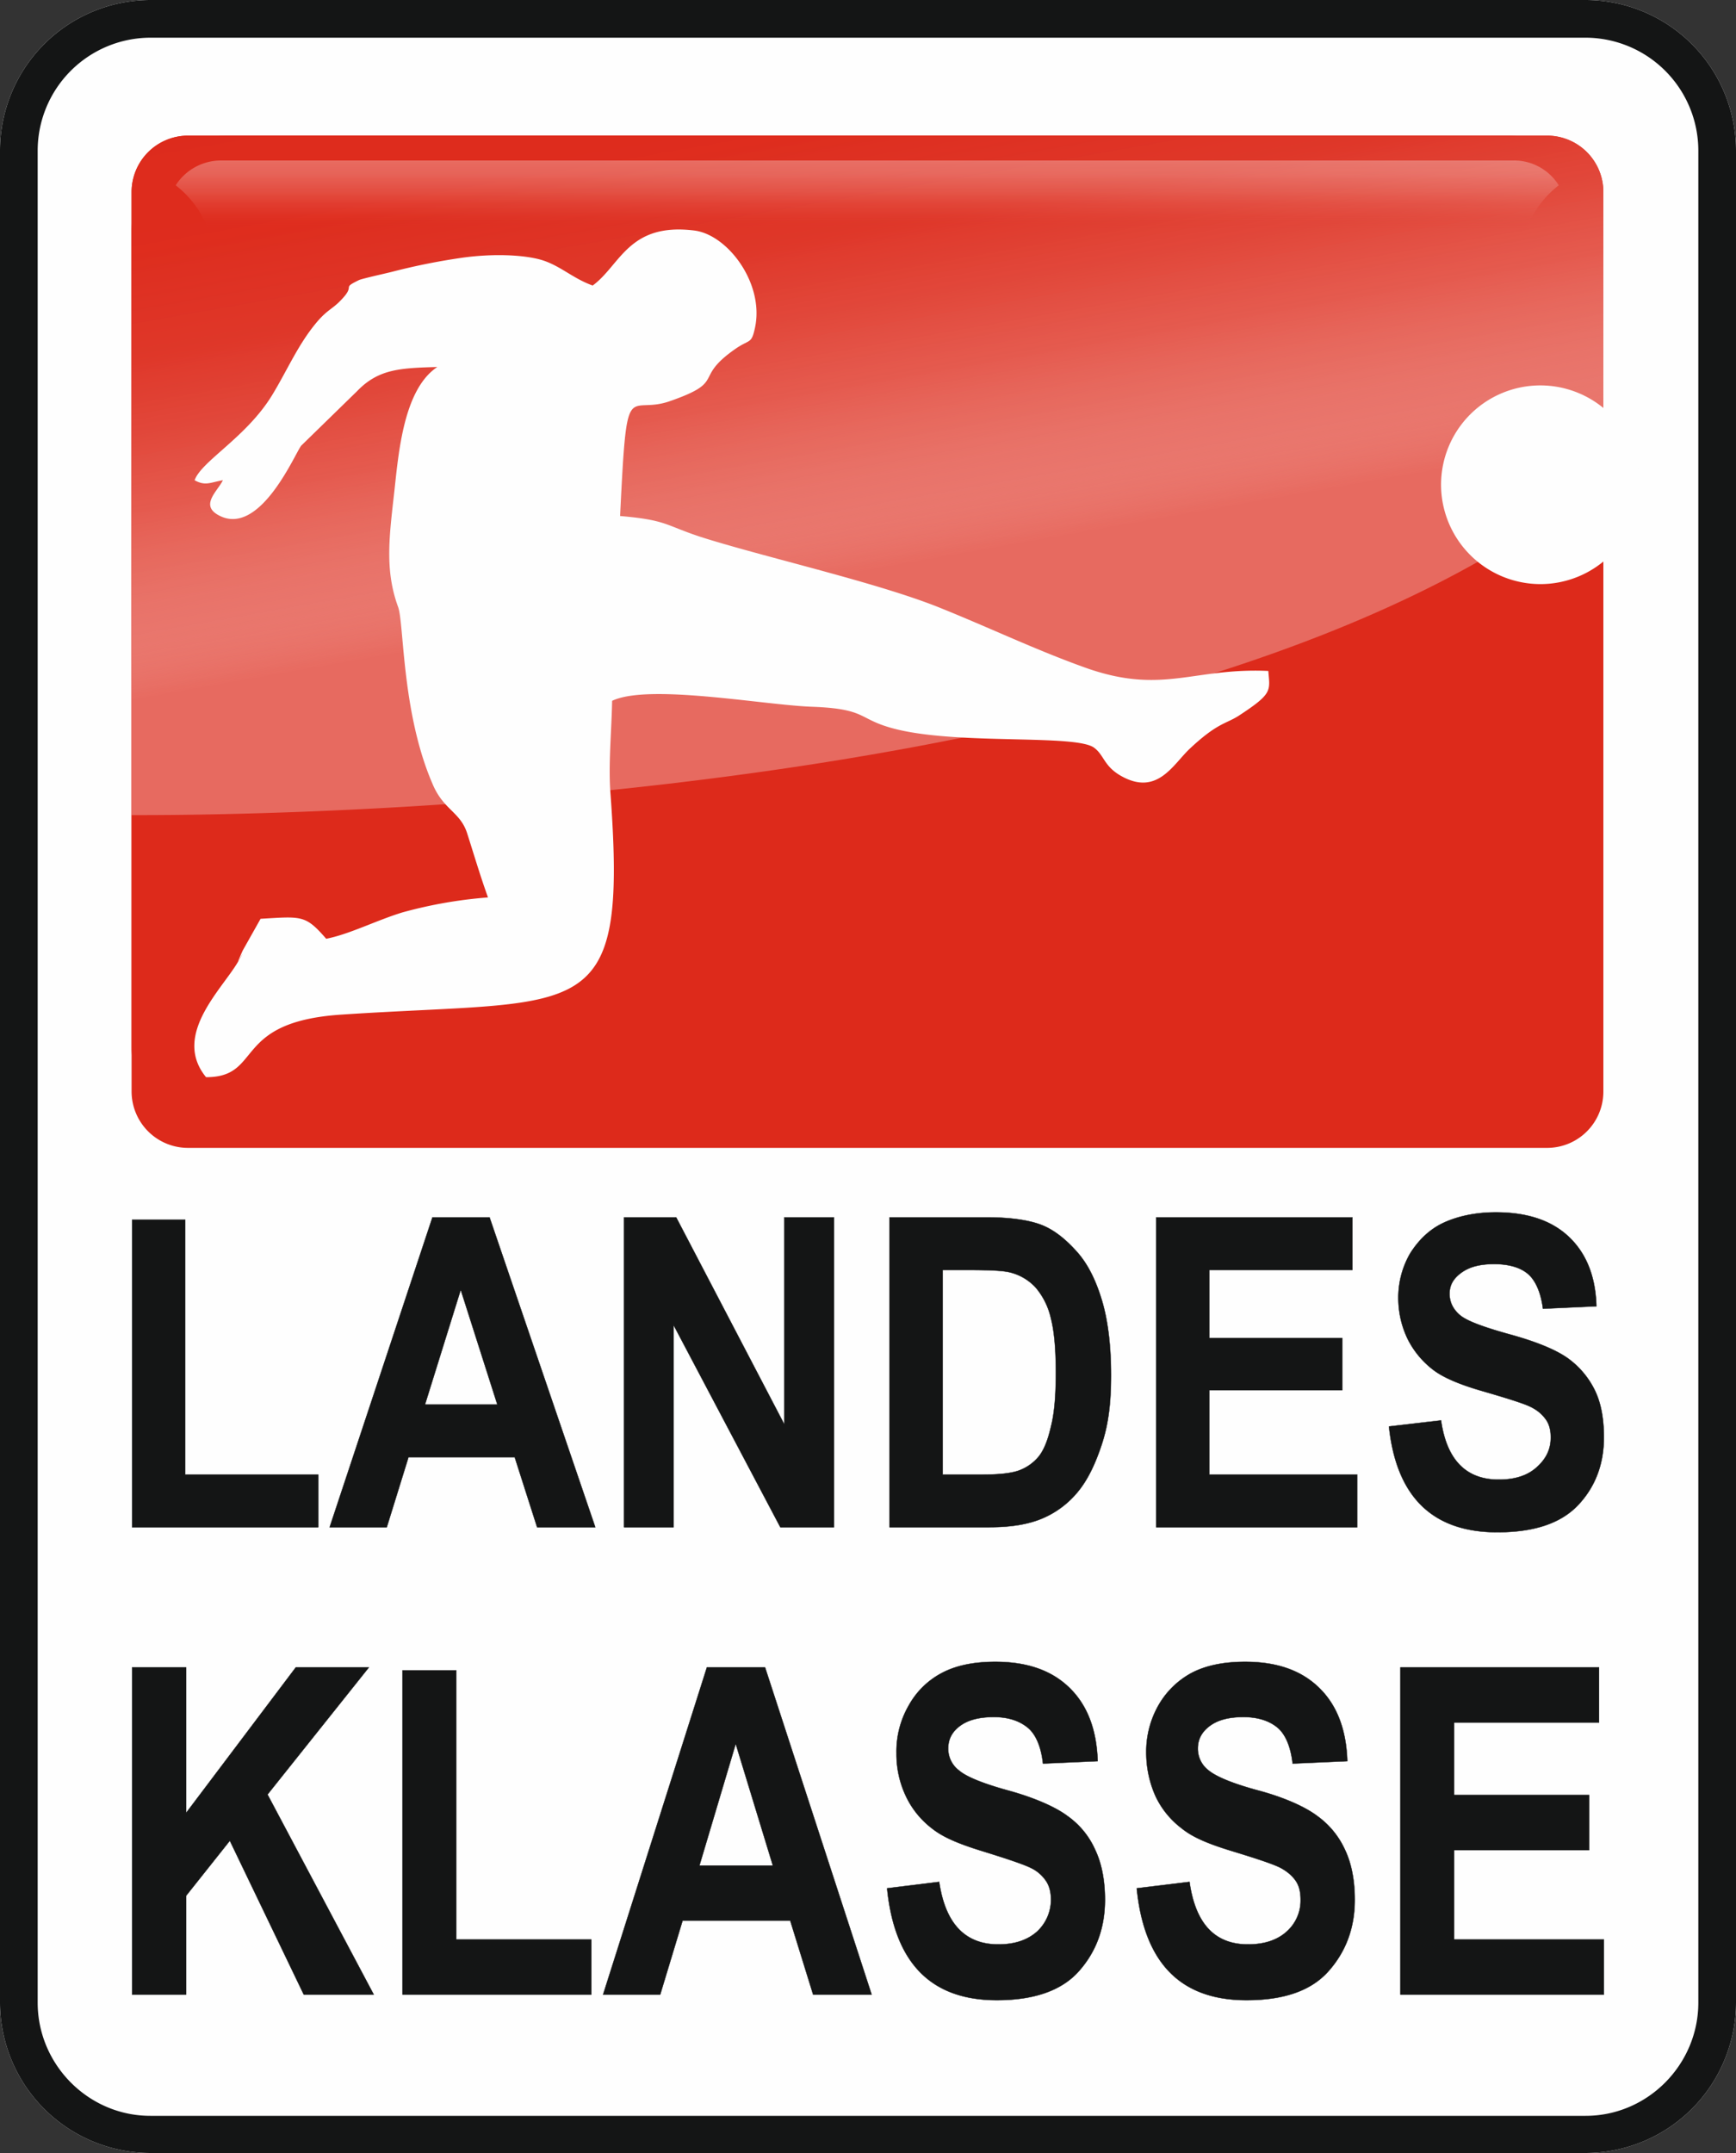 <svg xmlns="http://www.w3.org/2000/svg" xmlns:xlink="http://www.w3.org/1999/xlink" viewBox="0 0 1000 1239.6"><rect x="0" y="0" width="1000" height="1239.6" fill="#333333" stroke="none"/><defs><linearGradient id="Unbenannter_Verlauf_22" x1="506.68" y1="327.91" x2="440.47" y2="-47.56" gradientUnits="userSpaceOnUse"><stop offset="0" stop-color="#fff" stop-opacity="0.3"/><stop offset="0.03" stop-color="#fce9e8" stop-opacity="0.37"/><stop offset="0.1" stop-color="#f3b6b1" stop-opacity="0.54"/><stop offset="0.19" stop-color="#ec8b82" stop-opacity="0.68"/><stop offset="0.28" stop-color="#e7675c" stop-opacity="0.8"/><stop offset="0.39" stop-color="#e24c3f" stop-opacity="0.89"/><stop offset="0.51" stop-color="#df382a" stop-opacity="0.95"/><stop offset="0.67" stop-color="#de2d1e" stop-opacity="0.99"/><stop offset="1" stop-color="#dd2a1b"/></linearGradient><linearGradient id="Unbenannter_Verlauf_24" x1="499.57" y1="92.36" x2="499.57" y2="131.83" gradientUnits="userSpaceOnUse"><stop offset="0" stop-color="#fff" stop-opacity="0.3"/><stop offset="0.2" stop-color="#fdf0ee" stop-opacity="0.28"/><stop offset="0.46" stop-color="#f6c4bf" stop-opacity="0.22"/><stop offset="0.75" stop-color="#ea7b72" stop-opacity="0.11"/><stop offset="1" stop-color="#dd2a1b" stop-opacity="0"/></linearGradient></defs><g id="Ebene_2" data-name="Ebene 2"><g id="Ebene_1-2" data-name="Ebene 1"><path d="M86.6,0H913.4A86.8,86.8,0,0,1,1000,86.6V1153a86.8,86.8,0,0,1-86.6,86.6H86.6A86.8,86.8,0,0,1,0,1153V86.6A86.8,86.8,0,0,1,86.6,0Z" fill="#fefefe" fill-rule="evenodd"/><path d="M130.7,78.1H868.5a55.3,55.3,0,0,1,55.1,55.2V602.8A55.4,55.4,0,0,1,868.5,658H130.7c-30.3,0-54.9-24.9-54.9-55.2V133.3a55.1,55.1,0,0,1,54.9-55.2Z" fill="#dd2a1b" fill-rule="evenodd"/><path d="M357.2,296.5c4-82.3,4-57.4,28.3-66,34-11.7,12.6-12.9,39.1-30.9,7.5-4.9,8.3-2,10.3-11.4,5.5-25.5-15.7-53.8-35.1-56.1-37.8-4.3-42.4,20-58.4,31.8-12.5-4.6-19.7-12.6-32-15.5s-29.2-2.6-43.2-.6-26.6,4.9-40,8c-3.4.9-17.7,4.3-19.5,4.9-10.5,5.2-1.4,2.3-10.2,11.4-4.6,4.9-7.5,5.5-12.9,11.5-11.5,13.1-17.7,28.6-26.9,43.5-14.9,24.5-40.6,37.7-44.6,48.9,6.3,3.4,9.1,1.1,16.3,0-3.1,6.2-12.9,14.2-3.1,20,24.3,14.3,45.1-36.3,48.3-40.1l32-30.9c12.3-12.8,24.6-13.7,46.3-14.2-19.4,12.8-22.3,49.1-24.8,72-2.9,25.8-5.5,44.9,2.2,66.1,3.5,9.1,2,60.6,19.8,102.1,6.3,14.8,16,16,20,28.3s7.4,24,12,37.1a225.4,225.4,0,0,0-49.2,8.6c-15.1,4.3-30.6,12.3-44,14.9-12-13.7-14-12.9-37.8-11.4l-10.3,18.3c-7.1,15.7,3.8-5.8-2,5.1-8.3,15.7-39.4,42.9-19.1,67.8,32.9.3,14.6-31.8,77.5-35.8,140.7-9.7,165.3,7.5,155.5-126.7-1.4-16.8.6-36.8.9-54.3,20.9-10,86.6,2.3,114.7,3.4,33.7,1.5,26,7.8,50,13.2,37.2,8.9,103.5,2.6,113.2,10.6,5.5,4.3,5.5,10.6,15.2,16,20.6,11.7,29.7-6,39.2-15.2,16.6-15.7,21.4-14.5,29.1-19.7,19.2-12.6,17.5-14,16.6-25.4-43.2-2-60.9,14-104.9-1.8-28.9-10.3-55.5-22.8-84.1-34.6-36-14.3-102.1-29.1-138.1-40.8-20.6-6.6-19.5-9.8-46.3-12.1Z" fill="#fefefe" fill-rule="evenodd"/><path d="M923.6,234.5v88.3a57.2,57.2,0,1,1-36.3-101.5,56.4,56.4,0,0,1,36.3,13.2Z" fill="#fefefe" fill-rule="evenodd"/><path d="M86.6,0H913.4A86.8,86.8,0,0,1,1000,86.6V1153a86.8,86.8,0,0,1-86.6,86.6H86.6A86.8,86.8,0,0,1,0,1153V86.6A86.8,86.8,0,0,1,86.6,0Zm0,21.7H913.4a65.1,65.1,0,0,1,64.9,64.9V1153c0,35.7-29.2,65.2-64.9,65.2H86.6c-35.7,0-64.9-29.5-64.9-65.2V86.6A65.1,65.1,0,0,1,86.6,21.7Z" fill="#141515" fill-rule="evenodd"/><path d="M108.1,660.9H891.3a32.4,32.4,0,0,0,32.3-32.4V110.4a32.4,32.4,0,0,0-32.3-32.3H108.1a32.5,32.5,0,0,0-32.3,32.3V628.5a32.5,32.5,0,0,0,32.3,32.4Z" fill="#dd2a1b" fill-rule="evenodd"/><path d="M923.6,273.9V110.4a32.4,32.4,0,0,0-32.3-32.3H108.1a32.5,32.5,0,0,0-32.3,32.3V469.3c97.5.2,624.5-6.9,847.8-195.4Z" fill-rule="evenodd" fill="url(#Unbenannter_Verlauf_22)"/><path d="M897.9,106.7a30.3,30.3,0,0,0-25.7-14.3H127.3a31,31,0,0,0-26.1,14.3,57.4,57.4,0,0,1,18.6,25.1H879.3a57.4,57.4,0,0,1,18.6-25.1Z" fill-rule="evenodd" fill="url(#Unbenannter_Verlauf_24)"/><path d="M357.2,297.1c4-82.3,4-57.8,28.3-66,34-11.8,12.6-12.9,39.1-30.9,7.5-4.9,8.3-2.3,10.3-11.5,5.5-25.4-15.7-53.7-35.1-56-37.8-4.6-42.4,20-58.4,31.7-12.5-4.5-19.7-12.6-32-15.4s-29.2-2.6-43.2-.6a372.4,372.4,0,0,0-40,8c-3.4.9-17.7,4-19.5,4.9-10.5,5.1-1.4,2.3-10.2,11.4-4.6,4.9-7.5,5.5-12.9,11.5-11.5,13.1-17.7,28.3-26.9,43.4-14.9,24.3-40.6,37.8-44.6,48.9,6.3,3.5,9.1,1.2,16.3,0-3.1,6.3-12.9,14-3.1,19.8,24.3,14.3,45.1-36.4,48.3-39.8l32-31.2c12.3-12.8,24.6-13.4,46.3-14-19.4,12.9-22.3,49.2-24.8,72.1-2.9,25.7-5.5,44.9,2.2,66,3.5,9.2,2,60.7,19.8,101.8,6.3,15.2,16,16.1,20,28.6s7.4,24.1,12,36.9a259.7,259.7,0,0,0-49.2,8.6c-15.1,4.6-30.6,12.6-44,15.2-12-13.8-14-12.9-37.8-11.5l-10.3,18.3c-7.1,15.8,3.8-5.7-2,5.2-8.3,15.7-39.4,42.9-19.1,67.7,32.9,0,14.6-31.7,77.5-36,140.7-9.4,165.3,7.7,155.5-126.7-1.4-16.8.6-36.6.9-54,20.9-10,86.6,2.3,114.7,3.4,33.7,1.2,26,7.5,50,13.2,37.2,8.8,103.5,2.5,113.2,10.6,5.5,4.2,5.5,10.5,15.2,16,20.6,11.7,29.7-6,39.2-15.2,16.6-15.7,21.4-14.6,29.1-19.7,19.2-12.6,17.5-14,16.6-25.5-43.2-2-60.9,13.8-104.9-1.7-28.9-10.3-55.5-23.1-84.1-34.6-36-14.6-102.1-29.4-138.1-40.9-20.6-6.8-19.5-9.7-46.3-12Z" fill="#fefefe" fill-rule="evenodd"/><path d="M887.3,336.3a57.2,57.2,0,1,0-57.2-57.2,57.3,57.3,0,0,0,57.2,57.2Z" fill="#fefefe" fill-rule="evenodd"/><path d="M76.1,879.3v-177h30.6V849h76.6v30.3Zm266.8,0H309.4L296.5,839H235.3l-12.5,40.3H189.9l59.2-178.4H282Zm-56.4-70.6-21.1-66.1-20.6,66.1Zm73,70.6V700.9h30l62.3,119.2V700.9h28.6V879.3H449.5L388,762.9V879.3ZM512.4,700.9h56.1c14,0,24.9,1.7,32,4.6s13.7,8.3,20,15.4,10.9,16.6,14.3,28,5.2,26,5.2,42.9-1.7,28.9-5.5,40.3-8.2,20.3-13.7,26.9a53.1,53.1,0,0,1-20.3,15.2c-8,3.4-18,5.1-30.6,5.1H512.4ZM543,731.2V849h22.9c10,0,17.2-.8,21.7-2.6a26.5,26.5,0,0,0,10.9-8q4.3-5.5,6.9-17.1c2-7.7,2.8-18,2.8-30.9s-.8-23.5-2.8-31.2a41.2,41.2,0,0,0-8.9-18,29.8,29.8,0,0,0-14.6-8.6c-4.3-1.1-12.6-1.4-25.1-1.4ZM666,879.3V700.9H779v30.3H696.6v39.2h76.6v30H696.6V849h85.2v30.3Zm134.1-58,30-3.5c3.2,22.6,14.3,34.1,33.2,34.1,9.4,0,16.6-2.3,22-7.2s8-10.3,8-17.1c0-4-.8-7.5-2.8-10.3s-4.6-5.2-8.6-7.2-12.9-4.8-27.7-9.1c-12.9-3.7-22.6-7.7-28.6-12.3A51.1,51.1,0,0,1,811,771.2a54,54,0,0,1-5.5-23.4,50.6,50.6,0,0,1,6.9-26.3c4.9-7.7,11.2-13.8,19.2-17.5s18.3-6,30-6c18,0,32,4.6,42,14s15.5,22.6,16,40.1l-30.8,1.4c-1.2-9.4-4.3-16.3-8.6-20s-10.9-5.7-19.5-5.7-14.5,1.7-19.1,5.1-6.6,7.2-6.6,12,2,8.9,6,12.3,13.7,6.9,28,10.9c15.8,4.3,26.9,8.9,33.8,13.7a49.4,49.4,0,0,1,15.7,18.3c3.7,7.4,5.4,16.6,5.4,27.5,0,15.1-4.8,28.3-14.8,38.9s-25.5,15.7-46.6,15.7c-37.2,0-58.1-20.3-62.4-60.9Z" fill="#141515" stroke="#141515" stroke-miterlimit="10" stroke-width="0.2"/><path d="M76.1,1148.4V960h31.1v83.8L170.4,960h42.1l-58.4,73.2,61.2,115.2H175l-42.6-88.6-25.2,31.7v56.9Zm155.8,0V961.7h30.9v155h77.8v31.7Zm270.2,0H468.4l-13.2-42.6h-62l-12.9,42.6H347.4L407.2,960h33.5Zm-56.9-74.3L423.8,1004l-20.9,70.1Zm65.8,13.1,30-3.7q5.3,36,34.1,36c9.4,0,16.8-2.5,22.3-7.4a25,25,0,0,0,8-18.3c0-4.3-.9-8-2.9-10.9a21.7,21.7,0,0,0-8.6-7.4c-4-2-13.4-5.2-28-9.7s-23.1-8.3-29.2-13.2a50.5,50.5,0,0,1-14.8-18.3,56.7,56.7,0,0,1-5.5-24.9,53,53,0,0,1,7.2-27.7,46.5,46.5,0,0,1,19.2-18.6c8.2-4.3,18.5-6.3,30.5-6.3,18.3,0,32.4,4.9,42.7,14.9s15.7,24,16.3,42.3l-31.5,1.4c-1.1-10-4.3-17.1-8.9-20.8s-10.8-6-19.4-6-14.9,1.7-19.5,5.1-6.8,7.7-6.8,12.9a15.6,15.6,0,0,0,6.3,12.8c4,3.5,13.7,7.5,28.3,11.5s27.1,9.4,34,14.6a47.2,47.2,0,0,1,16,19.4c3.7,7.7,5.7,17.5,5.7,28.9,0,16.3-5.1,30-15.1,41.2s-26,16.6-47.2,16.6c-38,0-58.9-21.5-63.2-64.4Zm143.8,0,30.4-3.7c3.4,24,14.5,36,33.7,36,9.4,0,16.9-2.5,22.3-7.4a23.9,23.9,0,0,0,8-18.3c0-4.3-.8-8-2.8-10.9s-4.9-5.4-8.6-7.4-13.2-5.2-28-9.7-23.2-8.3-29.2-13.2a49.8,49.8,0,0,1-14.9-18.3,61.2,61.2,0,0,1-5.4-24.9,53.9,53.9,0,0,1,7.1-27.7,48.4,48.4,0,0,1,19.2-18.6c8.3-4.3,18.6-6.3,30.6-6.3,18.3,0,32.3,4.9,42.6,14.9s15.7,24,16.3,42.3l-31.5,1.4c-1.1-10-4.3-17.1-8.8-20.8s-10.9-6-19.5-6-14.8,1.7-19.4,5.1-6.9,7.7-6.9,12.9a15.6,15.6,0,0,0,6.3,12.8c4.3,3.5,13.7,7.5,28.6,11.5s26.9,9.4,33.8,14.6a48.8,48.8,0,0,1,16,19.4c3.7,7.7,5.7,17.5,5.7,28.9,0,16.3-5.2,30-15.2,41.2s-25.7,16.6-47.2,16.6c-38,0-58.9-21.5-63.2-64.4Zm151.9,61.2V960H921.1v31.7H837.6v41.8h77.8v31.7H837.6v51.5h86.3v31.7Z" fill="#141515" stroke="#141515" stroke-miterlimit="10" stroke-width="0.2"/></g></g></svg>
